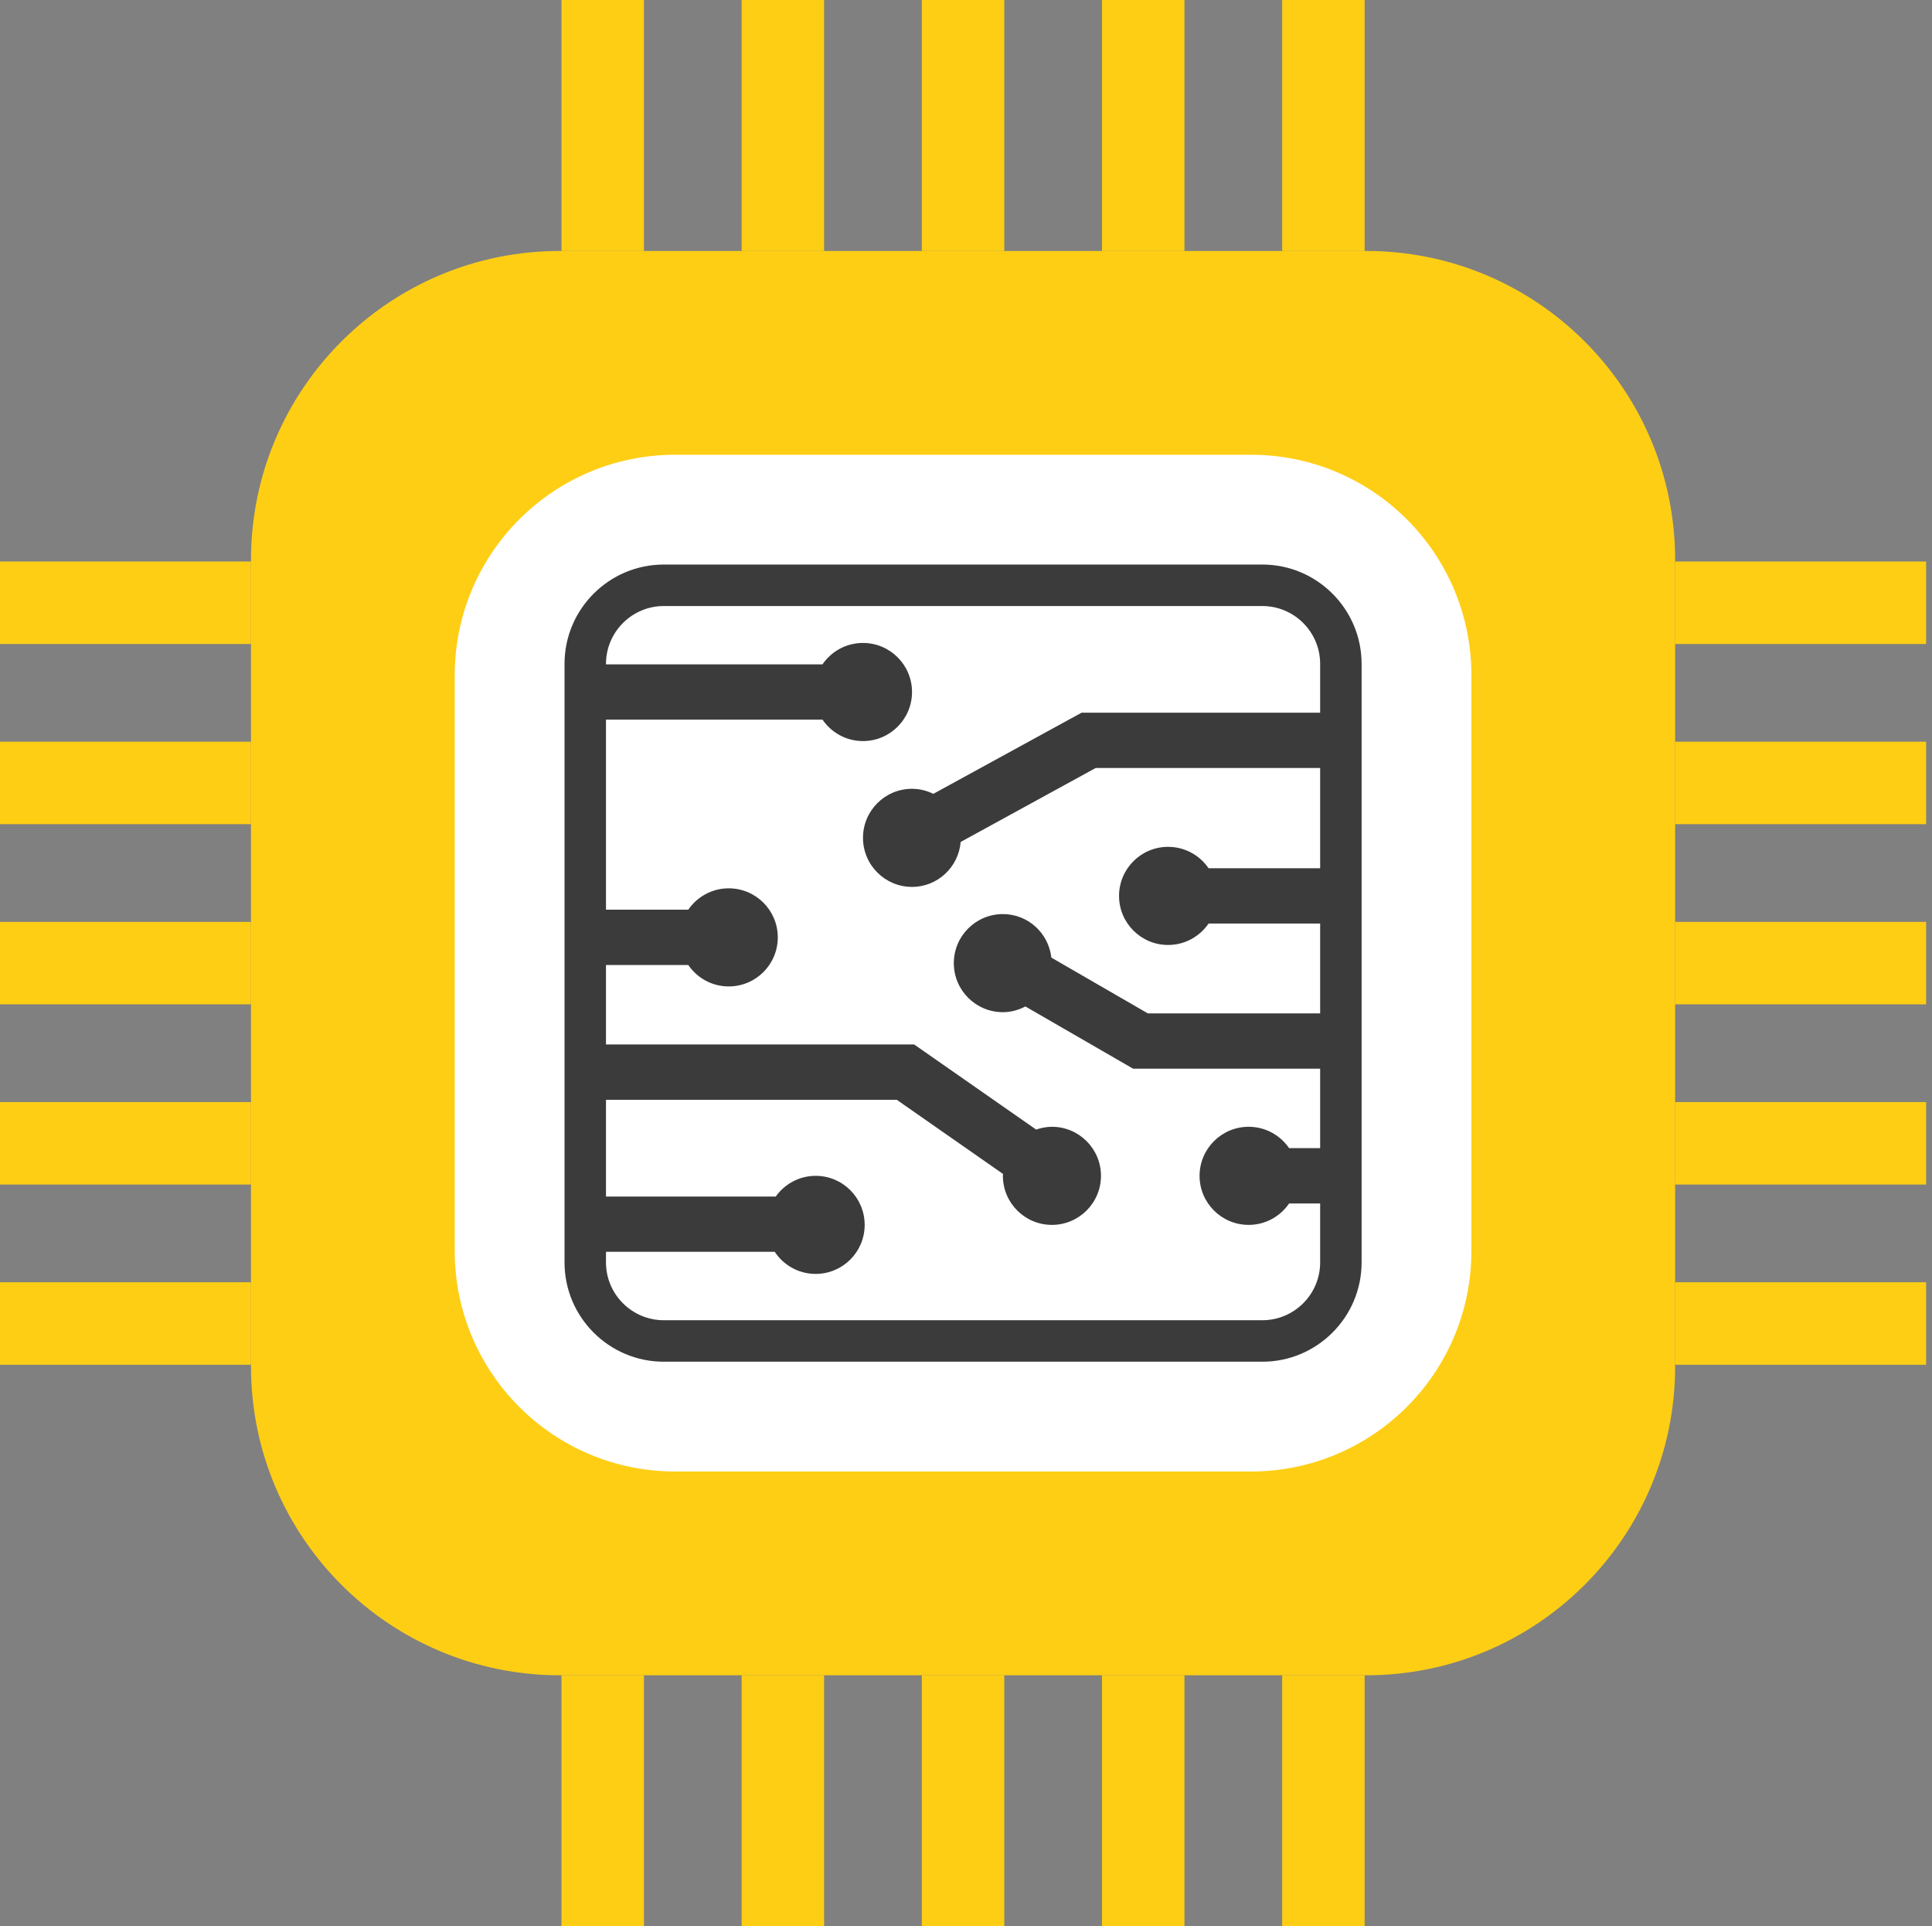 <svg width="327" height="326" viewBox="0 0 327 326" fill="none" xmlns="http://www.w3.org/2000/svg">
<rect x="0" y="0" width="327" height="326" fill="#808080" stroke="none"/>
<path d="M283.526 231.246C283.526 260.118 260.122 283.522 231.254 283.522H94.754C65.882 283.522 42.482 260.118 42.482 231.246V94.75C42.482 65.882 65.882 42.474 94.754 42.474H231.254C260.122 42.474 283.526 65.882 283.526 94.75V231.246Z" fill="#FECE15"/>
<path d="M249.041 211.719C249.041 232.333 232.329 249.035 211.725 249.035H114.284C93.674 249.035 76.965 232.333 76.965 211.719V114.278C76.965 93.664 93.674 76.962 114.284 76.962H211.725C232.329 76.962 249.041 93.664 249.041 114.278V211.719Z" fill="white"/>
<path d="M112.353 223.435C106.963 223.435 102.566 219.045 102.566 213.649V211.855H131.126C132.614 214.106 135.153 215.594 138.052 215.594C142.638 215.594 146.35 211.882 146.35 207.299C146.35 202.709 142.638 198.997 138.052 198.997C135.262 198.997 132.801 200.39 131.296 202.502H102.566V186.126H151.781L169.768 198.679C169.768 198.787 169.744 198.885 169.744 198.997C169.744 203.58 173.456 207.299 178.039 207.299C182.626 207.299 186.345 203.58 186.345 198.997C186.345 194.411 182.626 190.695 178.039 190.695C177.097 190.695 176.209 190.885 175.372 191.166L154.727 176.766H102.566V163.315H116.492C117.99 165.505 120.495 166.942 123.343 166.942C127.929 166.942 131.645 163.223 131.645 158.64C131.645 154.057 127.929 150.338 123.343 150.338C120.495 150.338 117.994 151.772 116.492 153.955H102.566V121.788H139.211C140.703 123.978 143.215 125.419 146.062 125.419C150.642 125.419 154.364 121.697 154.364 117.113C154.364 112.53 150.642 108.811 146.062 108.811C143.215 108.811 140.706 110.245 139.211 112.432H102.566V112.351C102.566 106.957 106.963 102.564 112.353 102.564H213.654C219.051 102.564 223.441 106.957 223.441 112.351V120.619H183.057L157.971 134.348C156.876 133.816 155.659 133.494 154.364 133.494C149.781 133.494 146.066 137.209 146.066 141.792C146.066 146.382 149.781 150.097 154.364 150.097C158.713 150.097 162.239 146.738 162.598 142.49L185.45 129.975H223.441V146.938H204.555C203.061 144.752 200.549 143.318 197.704 143.318C193.121 143.318 189.403 147.04 189.403 151.62C189.403 156.206 193.121 159.925 197.704 159.925C200.552 159.925 203.061 158.484 204.559 156.298H223.441V171.505H194.277L177.948 162.064C177.477 157.928 174.009 154.698 169.744 154.698C165.154 154.698 161.439 158.413 161.439 163.003C161.439 167.583 165.154 171.301 169.744 171.301C171.121 171.301 172.409 170.932 173.551 170.332L191.775 180.858H223.441V194.312H218.186C216.691 192.129 214.183 190.695 211.339 190.695C206.756 190.695 203.033 194.411 203.033 198.997C203.033 203.58 206.756 207.299 211.339 207.299C214.183 207.299 216.695 205.858 218.19 203.669H223.441V213.649C223.441 219.045 219.051 223.435 213.654 223.435H112.353ZM230.458 213.649V112.351C230.458 103.082 222.915 95.543 213.654 95.543H112.353C103.085 95.543 95.549 103.082 95.549 112.351V213.649C95.549 222.917 103.085 230.456 112.353 230.456H213.654C222.915 230.456 230.458 222.917 230.458 213.649Z" fill="#3B3B3B"/>
<path d="M169.978 42.476H156.025V-2.28882e-05H169.978V42.476Z" fill="#FECE15"/>
<path d="M139.482 42.476H125.529V-2.28882e-05H139.482V42.476Z" fill="#FECE15"/>
<path d="M108.99 42.476H95.037V-2.28882e-05H108.99V42.476Z" fill="#FECE15"/>
<path d="M230.97 42.476H217.014V-2.28882e-05H230.97V42.476Z" fill="#FECE15"/>
<path d="M200.474 42.476H186.517V-2.28882e-05H200.474V42.476Z" fill="#FECE15"/>
<path d="M169.978 326H156.025V283.524H169.978V326Z" fill="#FECE15"/>
<path d="M139.482 326H125.529V283.524H139.482V326Z" fill="#FECE15"/>
<path d="M108.99 326H95.037V283.524H108.99V326Z" fill="#FECE15"/>
<path d="M230.97 326H217.014V283.524H230.97V326Z" fill="#FECE15"/>
<path d="M200.474 326H186.517V283.524H200.474V326Z" fill="#FECE15"/>
<path d="M283.527 156.019H326.003V169.975H283.527V156.019Z" fill="#FECE15"/>
<path d="M283.527 125.526H326.003V139.483H283.527V125.526Z" fill="#FECE15"/>
<path d="M283.527 95.03H326.003V108.99H283.527V95.03Z" fill="#FECE15"/>
<path d="M283.527 217.007H326.003V230.967H283.527V217.007Z" fill="#FECE15"/>
<path d="M283.527 186.515H326.003V200.471H283.527V186.515Z" fill="#FECE15"/>
<path d="M0 156.019H42.476V169.975H0V156.019Z" fill="#FECE15"/>
<path d="M0 125.526H42.476V139.483H0V125.526Z" fill="#FECE15"/>
<path d="M0 95.03H42.476V108.987H0V95.03Z" fill="#FECE15"/>
<path d="M0 217.007H42.476V230.967H0V217.007Z" fill="#FECE15"/>
<path d="M0 186.515H42.476V200.471H0V186.515Z" fill="#FECE15"/>
</svg>
